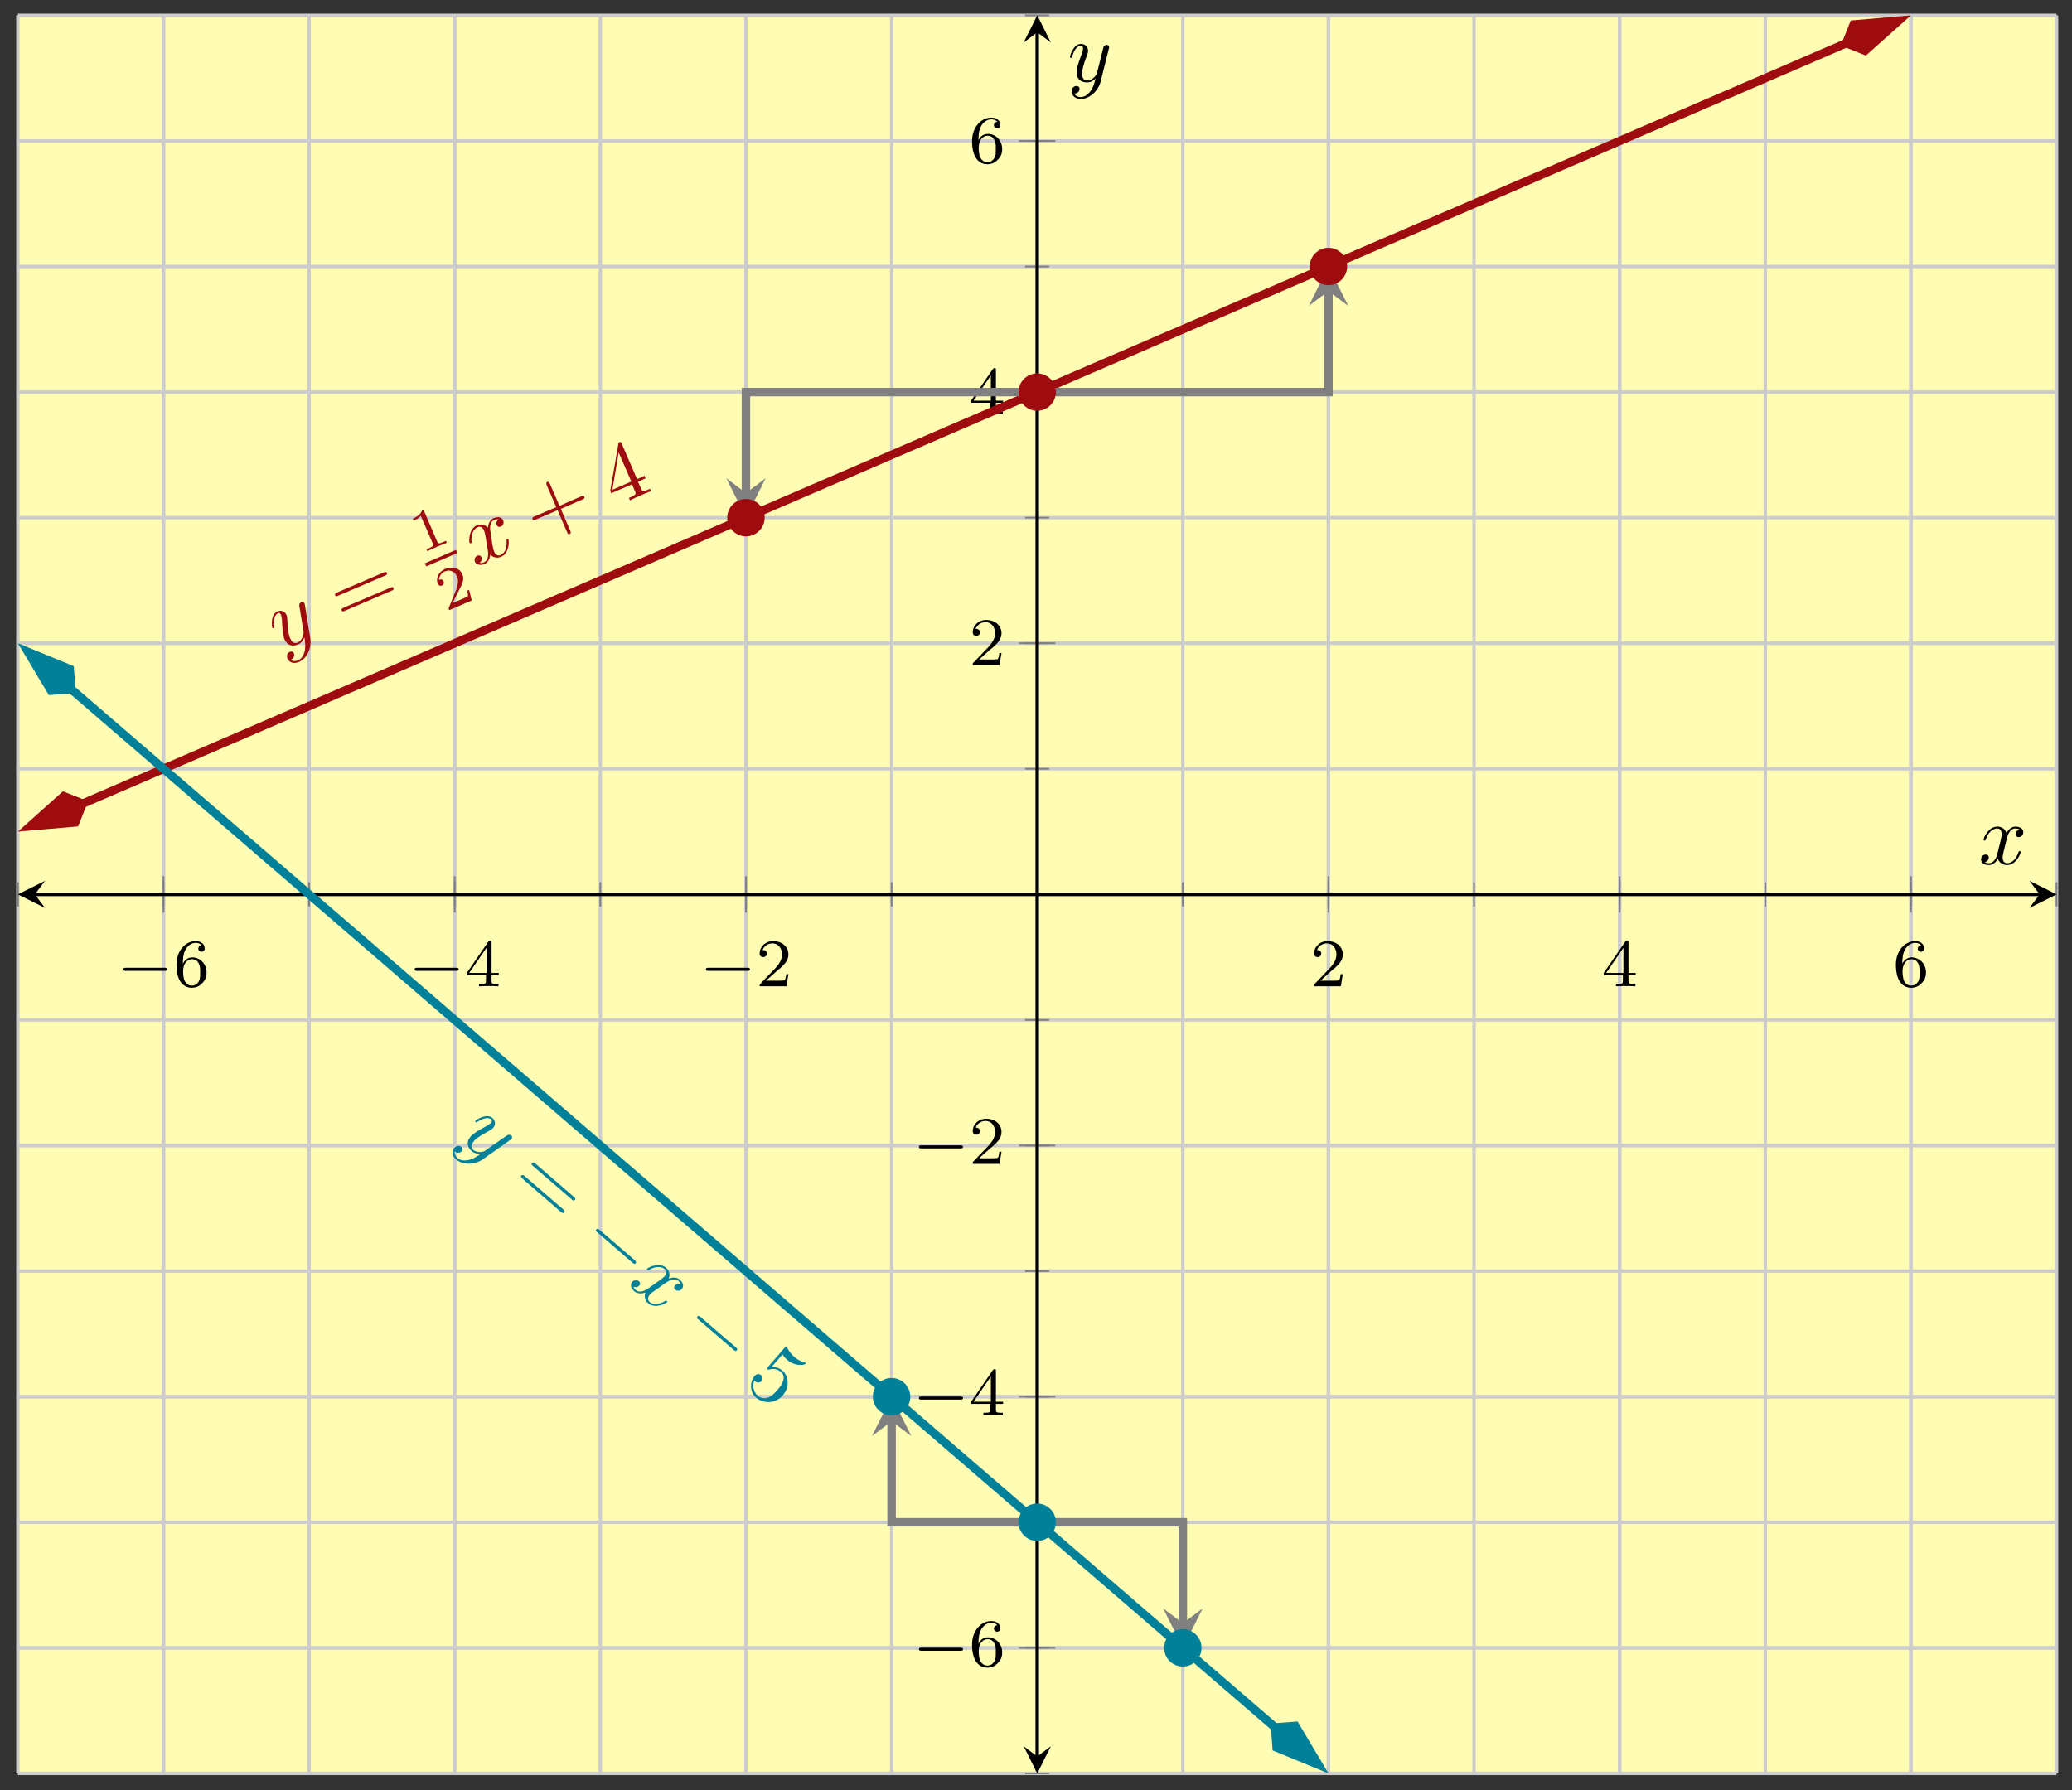 <?xml version="1.0" encoding="UTF-8"?>
<svg xmlns="http://www.w3.org/2000/svg" xmlns:xlink="http://www.w3.org/1999/xlink" width="243pt" height="210pt" viewBox="0 0 243 210" version="1.1">
<rect x="0" y="0" width="243" height="210" fill="#333333" stroke="none"/>
<defs>
<g>
<symbol overflow="visible" id="glyph0-0">
<path style="stroke:none;" d=""/>
</symbol>
<symbol overflow="visible" id="glyph0-1">
<path style="stroke:none;" d="M 5.562 -1.812 C 5.703 -1.812 5.875 -1.812 5.875 -1.984 C 5.875 -2.172 5.703 -2.172 5.562 -2.172 L 1 -2.172 C 0.875 -2.172 0.703 -2.172 0.703 -1.984 C 0.703 -1.812 0.875 -1.812 1 -1.812 Z M 5.562 -1.812 "/>
</symbol>
<symbol overflow="visible" id="glyph1-0">
<path style="stroke:none;" d=""/>
</symbol>
<symbol overflow="visible" id="glyph1-1">
<path style="stroke:none;" d="M 1.094 -2.641 C 1.094 -3.297 1.156 -3.875 1.438 -4.359 C 1.688 -4.766 2.094 -5.094 2.594 -5.094 C 2.75 -5.094 3.109 -5.062 3.297 -4.797 C 2.938 -4.766 2.906 -4.5 2.906 -4.422 C 2.906 -4.172 3.094 -4.047 3.281 -4.047 C 3.422 -4.047 3.656 -4.125 3.656 -4.438 C 3.656 -4.906 3.297 -5.297 2.578 -5.297 C 1.469 -5.297 0.344 -4.25 0.344 -2.531 C 0.344 -0.359 1.359 0.172 2.125 0.172 C 2.516 0.172 2.922 0.062 3.281 -0.281 C 3.609 -0.594 3.875 -0.922 3.875 -1.625 C 3.875 -2.656 3.078 -3.391 2.203 -3.391 C 1.625 -3.391 1.281 -3.031 1.094 -2.641 Z M 2.125 -0.078 C 1.703 -0.078 1.438 -0.359 1.328 -0.594 C 1.141 -0.953 1.125 -1.484 1.125 -1.797 C 1.125 -2.578 1.547 -3.172 2.172 -3.172 C 2.562 -3.172 2.812 -2.969 2.953 -2.688 C 3.125 -2.391 3.125 -2.031 3.125 -1.625 C 3.125 -1.219 3.125 -0.875 2.969 -0.578 C 2.75 -0.219 2.484 -0.078 2.125 -0.078 Z M 2.125 -0.078 "/>
</symbol>
<symbol overflow="visible" id="glyph1-2">
<path style="stroke:none;" d="M 3.141 -5.156 C 3.141 -5.312 3.141 -5.375 2.969 -5.375 C 2.875 -5.375 2.859 -5.375 2.781 -5.266 L 0.234 -1.562 L 0.234 -1.312 L 2.484 -1.312 L 2.484 -0.641 C 2.484 -0.344 2.469 -0.266 1.844 -0.266 L 1.672 -0.266 L 1.672 0 C 2.344 -0.031 2.359 -0.031 2.812 -0.031 C 3.266 -0.031 3.281 -0.031 3.953 0 L 3.953 -0.266 L 3.781 -0.266 C 3.156 -0.266 3.141 -0.344 3.141 -0.641 L 3.141 -1.312 L 3.984 -1.312 L 3.984 -1.562 L 3.141 -1.562 Z M 2.547 -4.516 L 2.547 -1.562 L 0.516 -1.562 Z M 2.547 -4.516 "/>
</symbol>
<symbol overflow="visible" id="glyph1-3">
<path style="stroke:none;" d="M 2.25 -1.625 C 2.375 -1.75 2.703 -2.016 2.844 -2.125 C 3.328 -2.578 3.797 -3.016 3.797 -3.734 C 3.797 -4.688 3 -5.297 2.016 -5.297 C 1.047 -5.297 0.422 -4.578 0.422 -3.859 C 0.422 -3.469 0.734 -3.422 0.844 -3.422 C 1.016 -3.422 1.266 -3.531 1.266 -3.844 C 1.266 -4.25 0.859 -4.25 0.766 -4.25 C 1 -4.844 1.531 -5.031 1.922 -5.031 C 2.656 -5.031 3.047 -4.406 3.047 -3.734 C 3.047 -2.906 2.469 -2.297 1.516 -1.344 L 0.516 -0.297 C 0.422 -0.219 0.422 -0.203 0.422 0 L 3.562 0 L 3.797 -1.422 L 3.547 -1.422 C 3.531 -1.266 3.469 -0.875 3.375 -0.719 C 3.328 -0.656 2.719 -0.656 2.594 -0.656 L 1.172 -0.656 Z M 2.25 -1.625 "/>
</symbol>
<symbol overflow="visible" id="glyph2-0">
<path style="stroke:none;" d=""/>
</symbol>
<symbol overflow="visible" id="glyph2-1">
<path style="stroke:none;" d="M 2.953 -5.406 C 2.922 -5.547 2.922 -5.562 2.891 -5.641 C 2.812 -5.797 2.656 -5.828 2.516 -5.766 C 2.422 -5.734 2.312 -5.609 2.281 -5.453 C 2.297 -5.375 2.312 -5.062 2.375 -4.875 C 2.391 -4.625 2.453 -4.344 2.5 -4.078 L 2.797 -2.25 C 2.812 -2.109 2.688 -1.281 2.094 -1.016 C 1.625 -0.812 1.359 -1.188 1.219 -1.531 C 1.031 -1.953 0.938 -2.594 0.891 -3.516 C 0.891 -3.953 0.875 -4.062 0.797 -4.25 C 0.625 -4.656 0.188 -4.875 -0.266 -4.688 C -1.141 -4.312 -0.906 -2.844 -0.875 -2.766 C -0.828 -2.672 -0.734 -2.703 -0.719 -2.703 C -0.625 -2.75 -0.641 -2.766 -0.656 -2.938 C -0.766 -3.906 -0.516 -4.328 -0.203 -4.469 C -0.141 -4.5 0.016 -4.562 0.141 -4.281 C 0.234 -4.047 0.25 -3.766 0.266 -3.562 C 0.312 -2.438 0.375 -1.844 0.562 -1.406 C 0.906 -0.594 1.609 -0.578 2.156 -0.812 C 2.516 -0.969 2.734 -1.25 2.891 -1.625 C 2.969 -1.094 3.062 -0.594 2.906 0.062 C 2.797 0.453 2.562 0.875 2.156 1.047 C 2.031 1.109 1.609 1.266 1.297 0.984 C 1.438 0.922 1.562 0.859 1.625 0.688 C 1.688 0.578 1.734 0.406 1.656 0.234 C 1.531 -0.047 1.266 0.031 1.172 0.062 C 0.969 0.156 0.719 0.422 0.922 0.875 C 1.109 1.328 1.672 1.5 2.25 1.25 C 3.188 0.859 3.766 -0.375 3.578 -1.531 Z M 2.953 -5.406 "/>
</symbol>
<symbol overflow="visible" id="glyph2-2">
<path style="stroke:none;" d="M 1.875 -4.078 C 1.812 -4.344 1.672 -5.281 2.297 -5.547 C 2.344 -5.562 2.578 -5.672 2.812 -5.641 C 2.578 -5.469 2.5 -5.172 2.594 -4.953 C 2.656 -4.797 2.844 -4.672 3.078 -4.781 C 3.281 -4.859 3.5 -5.156 3.344 -5.516 C 3.141 -6 2.547 -5.891 2.219 -5.766 C 1.688 -5.531 1.594 -4.906 1.562 -4.656 C 1.078 -5.156 0.547 -5.031 0.266 -4.922 C -0.672 -4.516 -0.688 -3.109 -0.594 -2.875 C -0.547 -2.781 -0.453 -2.828 -0.438 -2.828 C -0.359 -2.859 -0.344 -2.891 -0.359 -2.969 C -0.469 -4.078 0.031 -4.578 0.359 -4.703 C 0.531 -4.781 0.875 -4.844 1.109 -4.312 C 1.234 -4.016 1.328 -3.359 1.562 -1.906 C 1.656 -1.281 1.484 -0.75 1.094 -0.578 C 1.031 -0.562 0.828 -0.469 0.578 -0.516 C 0.781 -0.656 0.906 -0.922 0.797 -1.188 C 0.688 -1.438 0.453 -1.422 0.328 -1.359 C 0.031 -1.234 -0.078 -0.922 0.047 -0.625 C 0.234 -0.219 0.766 -0.219 1.172 -0.391 C 1.781 -0.656 1.828 -1.438 1.828 -1.484 C 2.078 -1.219 2.578 -1 3.125 -1.234 C 4.062 -1.641 4.062 -3.031 3.969 -3.266 C 3.922 -3.359 3.859 -3.328 3.828 -3.312 C 3.734 -3.281 3.734 -3.234 3.734 -3.172 C 3.859 -2.031 3.344 -1.547 3.047 -1.438 C 2.688 -1.281 2.422 -1.516 2.297 -1.828 C 2.203 -2.031 2.172 -2.25 2.078 -2.688 Z M 1.875 -4.078 "/>
</symbol>
<symbol overflow="visible" id="glyph3-0">
<path style="stroke:none;" d=""/>
</symbol>
<symbol overflow="visible" id="glyph3-1">
<path style="stroke:none;" d="M 4.984 -5.703 C 5.125 -5.766 5.297 -5.844 5.219 -6.016 C 5.141 -6.203 4.969 -6.125 4.844 -6.078 L -0.641 -3.719 C -0.766 -3.656 -0.938 -3.578 -0.859 -3.391 C -0.781 -3.219 -0.609 -3.297 -0.484 -3.359 Z M 5.766 -3.938 C 5.891 -3.984 6.062 -4.062 5.984 -4.25 C 5.906 -4.422 5.734 -4.344 5.594 -4.281 L 0.125 -1.938 C 0 -1.875 -0.172 -1.797 -0.094 -1.625 C -0.016 -1.438 0.156 -1.516 0.281 -1.578 Z M 5.766 -3.938 "/>
</symbol>
<symbol overflow="visible" id="glyph3-2">
<path style="stroke:none;" d="M 2.844 -3.719 L 5.391 -4.828 C 5.516 -4.875 5.688 -4.953 5.609 -5.141 C 5.531 -5.312 5.359 -5.234 5.234 -5.188 L 2.688 -4.078 L 1.578 -6.641 C 1.516 -6.781 1.453 -6.953 1.266 -6.875 C 1.078 -6.797 1.141 -6.625 1.203 -6.484 L 2.312 -3.922 L -0.25 -2.828 C -0.375 -2.766 -0.547 -2.688 -0.469 -2.516 C -0.391 -2.328 -0.219 -2.406 -0.094 -2.469 L 2.469 -3.562 L 3.578 -1 C 3.625 -0.859 3.703 -0.688 3.891 -0.766 C 4.078 -0.844 4 -1.016 3.953 -1.156 Z M 2.844 -3.719 "/>
</symbol>
<symbol overflow="visible" id="glyph3-3">
<path style="stroke:none;" d="M 2.047 -2.656 L 2.391 -1.875 C 2.531 -1.547 2.547 -1.438 1.875 -1.141 L 1.688 -1.062 L 1.812 -0.781 C 2.172 -0.969 2.641 -1.172 3.031 -1.344 C 3.406 -1.516 3.891 -1.719 4.297 -1.844 L 4.172 -2.125 L 3.969 -2.047 C 3.297 -1.75 3.234 -1.859 3.094 -2.188 L 2.75 -2.969 L 3.641 -3.359 L 3.531 -3.656 L 2.641 -3.266 L 0.844 -7.422 C 0.766 -7.609 0.734 -7.672 0.578 -7.594 C 0.5 -7.578 0.469 -7.562 0.453 -7.406 L -0.5 -1.906 L -0.391 -1.609 Z M 1.969 -2.984 L -0.25 -2.016 L 0.484 -6.391 Z M 1.969 -2.984 "/>
</symbol>
<symbol overflow="visible" id="glyph4-0">
<path style="stroke:none;" d=""/>
</symbol>
<symbol overflow="visible" id="glyph4-1">
<path style="stroke:none;" d="M 0.391 -5 C 0.312 -5.172 0.312 -5.172 0.125 -5.094 C -0.125 -4.5 -0.688 -4.266 -0.953 -4.141 L -0.859 -3.906 C -0.719 -3.969 -0.281 -4.156 -0.016 -4.484 L 1.391 -1.234 C 1.484 -1.016 1.531 -0.938 0.891 -0.656 L 0.656 -0.562 L 0.75 -0.328 C 0.859 -0.375 1.641 -0.75 1.859 -0.844 C 2.062 -0.922 2.891 -1.25 3.031 -1.312 L 2.938 -1.547 L 2.688 -1.438 C 2.047 -1.156 2 -1.234 1.906 -1.453 Z M 0.391 -5 "/>
</symbol>
<symbol overflow="visible" id="glyph4-2">
<path style="stroke:none;" d="M 2.734 -2.547 L 2.516 -2.453 C 2.562 -2.312 2.641 -1.906 2.594 -1.812 C 2.562 -1.75 2.078 -1.547 1.969 -1.5 L 0.797 -1 C 1.219 -1.875 1.375 -2.141 1.609 -2.625 C 1.922 -3.203 2.203 -3.781 1.938 -4.391 C 1.609 -5.156 0.719 -5.344 -0.094 -5 C -0.875 -4.656 -1.188 -3.859 -0.938 -3.266 C -0.797 -2.953 -0.516 -3.031 -0.438 -3.062 C -0.297 -3.125 -0.156 -3.328 -0.25 -3.547 C -0.297 -3.672 -0.453 -3.875 -0.781 -3.719 C -0.766 -4.266 -0.406 -4.594 -0.094 -4.719 C 0.547 -5 1.094 -4.641 1.312 -4.125 C 1.562 -3.562 1.344 -2.969 1.25 -2.641 L 0.359 -0.453 C 0.328 -0.359 0.328 -0.344 0.406 -0.172 L 3.047 -1.312 Z M 2.734 -2.547 "/>
</symbol>
<symbol overflow="visible" id="glyph5-0">
<path style="stroke:none;" d=""/>
</symbol>
<symbol overflow="visible" id="glyph5-1">
<path style="stroke:none;" d="M 6.156 0.281 C 6.281 0.203 6.281 0.188 6.344 0.141 C 6.453 0 6.406 -0.141 6.297 -0.25 C 6.219 -0.312 6.062 -0.359 5.891 -0.312 C 5.844 -0.281 5.578 -0.125 5.422 0 C 5.203 0.125 4.969 0.312 4.75 0.469 L 3.234 1.531 C 3.125 1.625 2.344 1.875 1.844 1.438 C 1.469 1.109 1.656 0.703 1.906 0.422 C 2.188 0.078 2.75 -0.281 3.562 -0.719 C 3.938 -0.938 4.047 -0.984 4.172 -1.141 C 4.469 -1.469 4.469 -1.969 4.094 -2.297 C 3.375 -2.922 2.141 -2.047 2.094 -1.984 C 2.031 -1.906 2.109 -1.844 2.125 -1.828 C 2.203 -1.75 2.219 -1.781 2.344 -1.859 C 3.188 -2.406 3.672 -2.359 3.922 -2.141 C 3.984 -2.094 4.125 -1.984 3.922 -1.75 C 3.766 -1.562 3.484 -1.422 3.328 -1.328 C 2.328 -0.781 1.828 -0.469 1.516 -0.109 C 0.938 0.562 1.219 1.188 1.656 1.578 C 1.953 1.828 2.328 1.922 2.719 1.891 C 2.297 2.203 1.875 2.5 1.234 2.641 C 0.812 2.719 0.344 2.703 0 2.406 C -0.109 2.312 -0.438 1.984 -0.312 1.578 C -0.203 1.688 -0.094 1.781 0.078 1.766 C 0.219 1.781 0.391 1.719 0.5 1.578 C 0.703 1.344 0.531 1.156 0.453 1.094 C 0.281 0.953 -0.078 0.844 -0.391 1.219 C -0.719 1.594 -0.641 2.156 -0.156 2.562 C 0.609 3.234 1.984 3.219 2.938 2.562 Z M 6.156 0.281 "/>
</symbol>
<symbol overflow="visible" id="glyph5-2">
<path style="stroke:none;" d="M 4.484 -0.109 C 4.688 -0.25 5.484 -0.797 6 -0.359 C 6.031 -0.328 6.219 -0.156 6.297 0.062 C 6.047 -0.078 5.75 0 5.594 0.188 C 5.484 0.297 5.453 0.5 5.656 0.672 C 5.812 0.812 6.156 0.891 6.422 0.578 C 6.75 0.188 6.406 -0.297 6.156 -0.516 C 5.719 -0.891 5.109 -0.719 4.875 -0.625 C 5.109 -1.281 4.766 -1.719 4.547 -1.906 C 3.766 -2.578 2.5 -1.969 2.328 -1.781 C 2.266 -1.703 2.344 -1.641 2.359 -1.625 C 2.422 -1.578 2.453 -1.578 2.516 -1.625 C 3.484 -2.203 4.125 -1.969 4.391 -1.75 C 4.531 -1.625 4.734 -1.312 4.359 -0.875 C 4.156 -0.641 3.578 -0.266 2.406 0.562 C 1.875 0.922 1.344 1.016 1.016 0.734 C 0.969 0.688 0.797 0.547 0.719 0.312 C 0.938 0.422 1.234 0.406 1.422 0.188 C 1.594 -0.016 1.484 -0.219 1.375 -0.312 C 1.141 -0.516 0.797 -0.469 0.578 -0.234 C 0.281 0.109 0.516 0.594 0.844 0.875 C 1.359 1.312 2.094 1.016 2.141 1 C 2 1.344 2 1.875 2.453 2.266 C 3.234 2.938 4.5 2.328 4.656 2.141 C 4.734 2.062 4.688 2.016 4.656 2 C 4.578 1.938 4.547 1.953 4.469 1.984 C 3.516 2.578 2.875 2.328 2.641 2.125 C 2.344 1.875 2.422 1.531 2.641 1.266 C 2.781 1.094 2.953 0.969 3.344 0.703 Z M 4.484 -0.109 "/>
</symbol>
<symbol overflow="visible" id="glyph6-0">
<path style="stroke:none;" d=""/>
</symbol>
<symbol overflow="visible" id="glyph6-1">
<path style="stroke:none;" d="M 7.312 2 C 7.422 2.109 7.562 2.219 7.688 2.078 C 7.828 1.922 7.688 1.812 7.578 1.719 L 3.062 -2.188 C 2.953 -2.281 2.812 -2.391 2.672 -2.234 C 2.547 -2.094 2.688 -1.984 2.797 -1.891 Z M 6.062 3.484 C 6.172 3.578 6.312 3.688 6.438 3.531 C 6.562 3.391 6.422 3.281 6.312 3.172 L 1.797 -0.719 C 1.688 -0.812 1.547 -0.922 1.422 -0.781 C 1.297 -0.625 1.438 -0.516 1.547 -0.422 Z M 6.062 3.484 "/>
</symbol>
<symbol overflow="visible" id="glyph6-2">
<path style="stroke:none;" d="M 4.703 1.406 C 5.469 0.516 5.5 -0.781 4.688 -1.484 C 4.328 -1.797 3.906 -1.953 3.391 -1.922 L 4.672 -3.406 C 4.781 -3.234 4.984 -2.969 5.234 -2.766 C 6.156 -1.953 7.281 -2.172 7.359 -2.281 C 7.406 -2.328 7.422 -2.375 7.359 -2.422 C 7.359 -2.422 7.344 -2.453 7.266 -2.453 C 7.047 -2.516 6.562 -2.672 6.047 -3.125 C 5.766 -3.375 5.453 -3.734 5.234 -4.203 C 5.188 -4.266 5.188 -4.281 5.172 -4.297 C 5.078 -4.359 5.031 -4.297 4.922 -4.188 L 3 -1.953 C 2.875 -1.812 2.828 -1.75 2.938 -1.656 C 3 -1.609 3.031 -1.609 3.094 -1.625 C 3.281 -1.688 3.922 -1.859 4.531 -1.328 C 4.922 -0.984 4.812 -0.484 4.75 -0.297 C 4.625 0.094 4.406 0.391 4.078 0.766 C 3.844 1.047 3.453 1.484 2.984 1.656 C 2.562 1.797 2.125 1.734 1.781 1.438 C 1.234 0.969 1.141 0.188 1.375 -0.359 C 1.406 -0.344 1.406 -0.297 1.5 -0.234 C 1.75 -0.016 2.047 -0.094 2.203 -0.281 C 2.359 -0.469 2.391 -0.766 2.141 -0.984 C 2.031 -1.078 1.719 -1.234 1.422 -0.891 C 0.859 -0.234 0.766 0.953 1.594 1.672 C 2.469 2.422 3.875 2.359 4.703 1.406 Z M 4.703 1.406 "/>
</symbol>
<symbol overflow="visible" id="glyph7-0">
<path style="stroke:none;" d=""/>
</symbol>
<symbol overflow="visible" id="glyph7-1">
<path style="stroke:none;" d="M 6.469 2.547 C 6.594 2.656 6.734 2.781 6.859 2.625 C 6.984 2.484 6.844 2.359 6.719 2.25 L 2.641 -1.266 C 2.5 -1.375 2.375 -1.484 2.25 -1.344 C 2.125 -1.188 2.25 -1.078 2.391 -0.969 Z M 6.469 2.547 "/>
</symbol>
<symbol overflow="visible" id="glyph8-0">
<path style="stroke:none;" d=""/>
</symbol>
<symbol overflow="visible" id="glyph8-1">
<path style="stroke:none;" d="M 3.328 -3.016 C 3.391 -3.266 3.625 -4.188 4.312 -4.188 C 4.359 -4.188 4.609 -4.188 4.812 -4.062 C 4.531 -4 4.344 -3.766 4.344 -3.516 C 4.344 -3.359 4.453 -3.172 4.719 -3.172 C 4.938 -3.172 5.25 -3.344 5.25 -3.75 C 5.25 -4.266 4.672 -4.406 4.328 -4.406 C 3.75 -4.406 3.406 -3.875 3.281 -3.656 C 3.031 -4.312 2.5 -4.406 2.203 -4.406 C 1.172 -4.406 0.594 -3.125 0.594 -2.875 C 0.594 -2.766 0.703 -2.766 0.719 -2.766 C 0.797 -2.766 0.828 -2.797 0.844 -2.875 C 1.188 -3.938 1.844 -4.188 2.188 -4.188 C 2.375 -4.188 2.719 -4.094 2.719 -3.516 C 2.719 -3.203 2.547 -2.547 2.188 -1.141 C 2.031 -0.531 1.672 -0.109 1.234 -0.109 C 1.172 -0.109 0.953 -0.109 0.734 -0.234 C 0.984 -0.297 1.203 -0.5 1.203 -0.781 C 1.203 -1.047 0.984 -1.125 0.844 -1.125 C 0.531 -1.125 0.297 -0.875 0.297 -0.547 C 0.297 -0.094 0.781 0.109 1.219 0.109 C 1.891 0.109 2.25 -0.594 2.266 -0.641 C 2.391 -0.281 2.75 0.109 3.344 0.109 C 4.375 0.109 4.938 -1.172 4.938 -1.422 C 4.938 -1.531 4.859 -1.531 4.828 -1.531 C 4.734 -1.531 4.719 -1.484 4.688 -1.422 C 4.359 -0.344 3.688 -0.109 3.375 -0.109 C 2.984 -0.109 2.828 -0.422 2.828 -0.766 C 2.828 -0.984 2.875 -1.203 2.984 -1.641 Z M 3.328 -3.016 "/>
</symbol>
<symbol overflow="visible" id="glyph8-2">
<path style="stroke:none;" d="M 4.844 -3.797 C 4.891 -3.938 4.891 -3.953 4.891 -4.031 C 4.891 -4.203 4.75 -4.297 4.594 -4.297 C 4.5 -4.297 4.344 -4.234 4.25 -4.094 C 4.234 -4.031 4.141 -3.734 4.109 -3.547 C 4.031 -3.297 3.969 -3.016 3.906 -2.75 L 3.453 -0.953 C 3.422 -0.812 2.984 -0.109 2.328 -0.109 C 1.828 -0.109 1.719 -0.547 1.719 -0.922 C 1.719 -1.375 1.891 -2 2.219 -2.875 C 2.375 -3.281 2.422 -3.391 2.422 -3.594 C 2.422 -4.031 2.109 -4.406 1.609 -4.406 C 0.656 -4.406 0.297 -2.953 0.297 -2.875 C 0.297 -2.766 0.391 -2.766 0.406 -2.766 C 0.516 -2.766 0.516 -2.797 0.562 -2.953 C 0.844 -3.891 1.234 -4.188 1.578 -4.188 C 1.656 -4.188 1.828 -4.188 1.828 -3.875 C 1.828 -3.625 1.719 -3.359 1.656 -3.172 C 1.25 -2.109 1.078 -1.547 1.078 -1.078 C 1.078 -0.188 1.703 0.109 2.297 0.109 C 2.688 0.109 3.016 -0.062 3.297 -0.344 C 3.172 0.172 3.047 0.672 2.656 1.203 C 2.391 1.531 2.016 1.828 1.562 1.828 C 1.422 1.828 0.969 1.797 0.797 1.406 C 0.953 1.406 1.094 1.406 1.219 1.281 C 1.328 1.203 1.422 1.062 1.422 0.875 C 1.422 0.562 1.156 0.531 1.062 0.531 C 0.828 0.531 0.5 0.688 0.5 1.172 C 0.5 1.672 0.938 2.047 1.562 2.047 C 2.578 2.047 3.609 1.141 3.891 0.016 Z M 4.844 -3.797 "/>
</symbol>
</g>
<clipPath id="clip1">
  <path d="M 2.098 1.797 L 231 1.797 L 231 109 L 2.098 109 Z M 2.098 1.797 "/>
</clipPath>
<clipPath id="clip2">
  <path d="M 2.098 79 L 24 79 L 24 112 L 2.098 112 Z M 2.098 79 "/>
</clipPath>
<clipPath id="clip3">
  <path d="M 202 1.797 L 237 1.797 L 237 21 L 202 21 Z M 202 1.797 "/>
</clipPath>
<clipPath id="clip4">
  <path d="M 2.098 66 L 164 66 L 164 208.008 L 2.098 208.008 Z M 2.098 66 "/>
</clipPath>
<clipPath id="clip5">
  <path d="M 2.098 62 L 23 62 L 23 96 L 2.098 96 Z M 2.098 62 "/>
</clipPath>
<clipPath id="clip6">
  <path d="M 135 188 L 169 188 L 169 208.008 L 135 208.008 Z M 135 188 "/>
</clipPath>
</defs>
<g id="surface1">
<path style=" stroke:none;fill-rule:nonzero;fill:rgb(100%,98.47%,70.001%);fill-opacity:1;" d="M 2.098 208.008 L 241.199 208.008 L 241.199 1.797 L 2.098 1.797 Z M 2.098 208.008 "/>
<path style="fill:none;stroke-width:0.399;stroke-linecap:butt;stroke-linejoin:miter;stroke:rgb(79.999%,79.999%,79.999%);stroke-opacity:1;stroke-miterlimit:10;" d="M 0.002 0 L 0.002 206.207 M 17.079 0 L 17.079 206.207 M 34.156 0 L 34.156 206.207 M 51.233 0 L 51.233 206.207 M 68.311 0 L 68.311 206.207 M 85.388 0 L 85.388 206.207 M 102.469 0 L 102.469 206.207 M 119.546 0 L 119.546 206.207 M 136.624 0 L 136.624 206.207 M 153.701 0 L 153.701 206.207 M 170.778 0 L 170.778 206.207 M 187.855 0 L 187.855 206.207 M 204.937 0 L 204.937 206.207 M 222.014 0 L 222.014 206.207 M 239.091 0 L 239.091 206.207 " transform="matrix(1,0,0,-1,2.096,208.008)"/>
<path style="fill:none;stroke-width:0.399;stroke-linecap:butt;stroke-linejoin:miter;stroke:rgb(79.999%,79.999%,79.999%);stroke-opacity:1;stroke-miterlimit:10;" d="M 17.079 0 L 17.079 206.207 M 51.233 0 L 51.233 206.207 M 85.388 0 L 85.388 206.207 M 153.701 0 L 153.701 206.207 M 187.855 0 L 187.855 206.207 M 222.014 0 L 222.014 206.207 " transform="matrix(1,0,0,-1,2.096,208.008)"/>
<path style="fill:none;stroke-width:0.399;stroke-linecap:butt;stroke-linejoin:miter;stroke:rgb(79.999%,79.999%,79.999%);stroke-opacity:1;stroke-miterlimit:10;" d="M 0.002 0 L 239.091 0 M 0.002 14.73 L 239.091 14.73 M 0.002 29.456 L 239.091 29.456 M 0.002 44.187 L 239.091 44.187 M 0.002 58.917 L 239.091 58.917 M 0.002 73.647 L 239.091 73.647 M 0.002 88.373 L 239.091 88.373 M 0.002 103.103 L 239.091 103.103 M 0.002 117.834 L 239.091 117.834 M 0.002 132.564 L 239.091 132.564 M 0.002 147.29 L 239.091 147.29 M 0.002 162.02 L 239.091 162.02 M 0.002 176.75 L 239.091 176.75 M 0.002 191.481 L 239.091 191.481 M 0.002 206.207 L 239.091 206.207 " transform="matrix(1,0,0,-1,2.096,208.008)"/>
<path style="fill:none;stroke-width:0.399;stroke-linecap:butt;stroke-linejoin:miter;stroke:rgb(79.999%,79.999%,79.999%);stroke-opacity:1;stroke-miterlimit:10;" d="M 0.002 14.73 L 239.091 14.73 M 0.002 44.187 L 239.091 44.187 M 0.002 73.647 L 239.091 73.647 M 0.002 132.564 L 239.091 132.564 M 0.002 162.02 L 239.091 162.02 M 0.002 191.481 L 239.091 191.481 " transform="matrix(1,0,0,-1,2.096,208.008)"/>
<path style="fill:none;stroke-width:0.199;stroke-linecap:butt;stroke-linejoin:miter;stroke:rgb(50%,50%,50%);stroke-opacity:1;stroke-miterlimit:10;" d="M 0.002 101.685 L 0.002 104.521 M 17.079 101.685 L 17.079 104.521 M 34.156 101.685 L 34.156 104.521 M 51.233 101.685 L 51.233 104.521 M 68.311 101.685 L 68.311 104.521 M 85.388 101.685 L 85.388 104.521 M 102.469 101.685 L 102.469 104.521 M 119.546 101.685 L 119.546 104.521 M 136.624 101.685 L 136.624 104.521 M 153.701 101.685 L 153.701 104.521 M 170.778 101.685 L 170.778 104.521 M 187.855 101.685 L 187.855 104.521 M 204.937 101.685 L 204.937 104.521 M 222.014 101.685 L 222.014 104.521 M 239.091 101.685 L 239.091 104.521 " transform="matrix(1,0,0,-1,2.096,208.008)"/>
<path style="fill:none;stroke-width:0.199;stroke-linecap:butt;stroke-linejoin:miter;stroke:rgb(50%,50%,50%);stroke-opacity:1;stroke-miterlimit:10;" d="M 17.079 100.978 L 17.079 105.232 M 51.233 100.978 L 51.233 105.232 M 85.388 100.978 L 85.388 105.232 M 153.701 100.978 L 153.701 105.232 M 187.855 100.978 L 187.855 105.232 M 222.014 100.978 L 222.014 105.232 " transform="matrix(1,0,0,-1,2.096,208.008)"/>
<path style="fill:none;stroke-width:0.199;stroke-linecap:butt;stroke-linejoin:miter;stroke:rgb(50%,50%,50%);stroke-opacity:1;stroke-miterlimit:10;" d="M 118.128 0 L 120.964 0 M 118.128 14.73 L 120.964 14.73 M 118.128 29.456 L 120.964 29.456 M 118.128 44.187 L 120.964 44.187 M 118.128 58.917 L 120.964 58.917 M 118.128 73.647 L 120.964 73.647 M 118.128 88.373 L 120.964 88.373 M 118.128 103.103 L 120.964 103.103 M 118.128 117.834 L 120.964 117.834 M 118.128 132.564 L 120.964 132.564 M 118.128 147.29 L 120.964 147.29 M 118.128 162.02 L 120.964 162.02 M 118.128 176.75 L 120.964 176.75 M 118.128 191.481 L 120.964 191.481 M 118.128 206.207 L 120.964 206.207 " transform="matrix(1,0,0,-1,2.096,208.008)"/>
<path style="fill:none;stroke-width:0.199;stroke-linecap:butt;stroke-linejoin:miter;stroke:rgb(50%,50%,50%);stroke-opacity:1;stroke-miterlimit:10;" d="M 117.418 14.73 L 121.671 14.73 M 117.418 44.187 L 121.671 44.187 M 117.418 73.647 L 121.671 73.647 M 117.418 132.564 L 121.671 132.564 M 117.418 162.02 L 121.671 162.02 M 117.418 191.481 L 121.671 191.481 " transform="matrix(1,0,0,-1,2.096,208.008)"/>
<path style="fill:none;stroke-width:0.399;stroke-linecap:butt;stroke-linejoin:miter;stroke:rgb(0%,0%,0%);stroke-opacity:1;stroke-miterlimit:10;" d="M 1.994 103.103 L 237.099 103.103 " transform="matrix(1,0,0,-1,2.096,208.008)"/>
<path style=" stroke:none;fill-rule:nonzero;fill:rgb(0%,0%,0%);fill-opacity:1;" d="M 2.098 104.902 L 5.285 106.496 L 4.09 104.902 L 5.285 103.309 "/>
<path style=" stroke:none;fill-rule:nonzero;fill:rgb(0%,0%,0%);fill-opacity:1;" d="M 241.199 104.902 L 238.012 103.309 L 239.207 104.902 L 238.012 106.496 "/>
<path style="fill:none;stroke-width:0.399;stroke-linecap:butt;stroke-linejoin:miter;stroke:rgb(0%,0%,0%);stroke-opacity:1;stroke-miterlimit:10;" d="M 119.546 1.992 L 119.546 204.215 " transform="matrix(1,0,0,-1,2.096,208.008)"/>
<path style=" stroke:none;fill-rule:nonzero;fill:rgb(0%,0%,0%);fill-opacity:1;" d="M 121.648 208.008 L 123.242 204.82 L 121.648 206.016 L 120.055 204.82 "/>
<path style=" stroke:none;fill-rule:nonzero;fill:rgb(0%,0%,0%);fill-opacity:1;" d="M 121.648 1.797 L 120.055 4.984 L 121.648 3.789 L 123.242 4.984 "/>
<g style="fill:rgb(0%,0%,0%);fill-opacity:1;">
  <use xlink:href="#glyph0-1" x="13.764" y="115.684"/>
</g>
<g style="fill:rgb(0%,0%,0%);fill-opacity:1;">
  <use xlink:href="#glyph1-1" x="20.351" y="115.684"/>
</g>
<g style="fill:rgb(0%,0%,0%);fill-opacity:1;">
  <use xlink:href="#glyph0-1" x="47.921" y="115.684"/>
</g>
<g style="fill:rgb(0%,0%,0%);fill-opacity:1;">
  <use xlink:href="#glyph1-2" x="54.509" y="115.684"/>
</g>
<g style="fill:rgb(0%,0%,0%);fill-opacity:1;">
  <use xlink:href="#glyph0-1" x="82.079" y="115.684"/>
</g>
<g style="fill:rgb(0%,0%,0%);fill-opacity:1;">
  <use xlink:href="#glyph1-3" x="88.666" y="115.684"/>
</g>
<g style="fill:rgb(0%,0%,0%);fill-opacity:1;">
  <use xlink:href="#glyph1-3" x="153.688" y="115.684"/>
</g>
<g style="fill:rgb(0%,0%,0%);fill-opacity:1;">
  <use xlink:href="#glyph1-2" x="187.845" y="115.684"/>
</g>
<g style="fill:rgb(0%,0%,0%);fill-opacity:1;">
  <use xlink:href="#glyph1-1" x="222.003" y="115.684"/>
</g>
<g style="fill:rgb(0%,0%,0%);fill-opacity:1;">
  <use xlink:href="#glyph0-1" x="107.07" y="195.432"/>
</g>
<g style="fill:rgb(0%,0%,0%);fill-opacity:1;">
  <use xlink:href="#glyph1-1" x="113.658" y="195.432"/>
</g>
<g style="fill:rgb(0%,0%,0%);fill-opacity:1;">
  <use xlink:href="#glyph0-1" x="107.07" y="165.972"/>
</g>
<g style="fill:rgb(0%,0%,0%);fill-opacity:1;">
  <use xlink:href="#glyph1-2" x="113.658" y="165.972"/>
</g>
<g style="fill:rgb(0%,0%,0%);fill-opacity:1;">
  <use xlink:href="#glyph0-1" x="107.07" y="136.513"/>
</g>
<g style="fill:rgb(0%,0%,0%);fill-opacity:1;">
  <use xlink:href="#glyph1-3" x="113.658" y="136.513"/>
</g>
<g style="fill:rgb(0%,0%,0%);fill-opacity:1;">
  <use xlink:href="#glyph1-3" x="113.658" y="78.01"/>
</g>
<g style="fill:rgb(0%,0%,0%);fill-opacity:1;">
  <use xlink:href="#glyph1-2" x="113.658" y="48.552"/>
</g>
<g style="fill:rgb(0%,0%,0%);fill-opacity:1;">
  <use xlink:href="#glyph1-1" x="113.658" y="19.093"/>
</g>
<g clip-path="url(#clip1)" clip-rule="nonzero">
<path style="fill:none;stroke-width:0.996;stroke-linecap:butt;stroke-linejoin:miter;stroke:rgb(61.96%,4.706%,5.881%);stroke-opacity:1;stroke-miterlimit:10;" d="M 7.587 113.74 L 9.251 114.459 L 27.75 122.435 L 37.004 126.427 L 74.002 142.38 L 83.255 146.372 L 111.004 158.337 L 120.257 162.329 L 148.006 174.293 L 157.255 178.286 L 166.509 182.274 L 194.257 194.238 L 203.511 198.23 L 212.76 202.219 L 214.424 202.937 " transform="matrix(1,0,0,-1,2.096,208.008)"/>
</g>
<path style=" stroke:none;fill-rule:nonzero;fill:rgb(61.96%,4.706%,5.881%);fill-opacity:1;" d="M 3.543 96.914 L 8.809 96.461 L 9.684 94.266 L 7.484 93.391 Z M 3.543 96.914 "/>
<g clip-path="url(#clip2)" clip-rule="nonzero">
<path style="fill:none;stroke-width:0.996;stroke-linecap:butt;stroke-linejoin:miter;stroke:rgb(61.96%,4.706%,5.881%);stroke-opacity:1;stroke-miterlimit:10;" d="M 7.391 0.001 L 2.377 1.67 L 0.704 0.001 L 2.377 -1.674 Z M 7.391 0.001 " transform="matrix(-0.918,0.396,0.396,0.918,10.33,93.986)"/>
</g>
<path style=" stroke:none;fill-rule:nonzero;fill:rgb(61.96%,4.706%,5.881%);fill-opacity:1;" d="M 222.672 2.418 L 217.402 2.871 L 216.531 5.066 L 218.727 5.941 Z M 222.672 2.418 "/>
<g clip-path="url(#clip3)" clip-rule="nonzero">
<path style="fill:none;stroke-width:0.996;stroke-linecap:butt;stroke-linejoin:miter;stroke:rgb(61.96%,4.706%,5.881%);stroke-opacity:1;stroke-miterlimit:10;" d="M 7.393 0.001 L 2.375 1.672 L 0.706 0.001 L 2.375 -1.672 Z M 7.393 0.001 " transform="matrix(0.918,-0.396,-0.396,-0.918,215.884,5.347)"/>
</g>
<g style="fill:rgb(62%,4.7%,5.899%);fill-opacity:1;">
  <use xlink:href="#glyph2-1" x="32.81" y="76.393"/>
</g>
<g style="fill:rgb(62%,4.7%,5.899%);fill-opacity:1;">
  <use xlink:href="#glyph3-1" x="40.164" y="73.221"/>
</g>
<g style="fill:rgb(62%,4.7%,5.899%);fill-opacity:1;">
  <use xlink:href="#glyph4-1" x="49.365" y="64.982"/>
</g>
<path style="fill:none;stroke-width:0.399;stroke-linecap:butt;stroke-linejoin:miter;stroke:rgb(62%,4.7%,5.899%);stroke-opacity:1;stroke-miterlimit:10;" d="M 103.017 -189.319 L 106.986 -189.32 " transform="matrix(0.918,-0.396,-0.396,-0.918,-119.631,-66.749)"/>
<g style="fill:rgb(62%,4.7%,5.899%);fill-opacity:1;">
  <use xlink:href="#glyph4-2" x="52.279" y="71.739"/>
</g>
<g style="fill:rgb(62%,4.7%,5.899%);fill-opacity:1;">
  <use xlink:href="#glyph2-2" x="55.663" y="66.538"/>
</g>
<g style="fill:rgb(62%,4.7%,5.899%);fill-opacity:1;">
  <use xlink:href="#glyph3-2" x="62.925" y="63.406"/>
</g>
<g style="fill:rgb(62%,4.7%,5.899%);fill-opacity:1;">
  <use xlink:href="#glyph3-3" x="72.071" y="59.462"/>
</g>
<g clip-path="url(#clip4)" clip-rule="nonzero">
<path style="fill:none;stroke-width:0.996;stroke-linecap:butt;stroke-linejoin:miter;stroke:rgb(0%,50.194%,59.999%);stroke-opacity:1;stroke-miterlimit:10;" d="M 6.255 127.165 L 6.404 127.04 L 12.809 121.517 L 19.211 115.994 L 25.617 110.47 L 32.019 104.947 L 44.831 93.9 L 51.233 88.373 L 57.639 82.85 L 64.041 77.327 L 70.447 71.803 L 76.849 66.28 L 83.255 60.757 L 89.657 55.233 L 102.469 44.187 L 108.871 38.663 L 115.277 33.14 L 121.679 27.617 L 128.085 22.093 L 134.487 16.57 L 147.299 5.523 L 147.443 5.394 " transform="matrix(1,0,0,-1,2.096,208.008)"/>
</g>
<path style=" stroke:none;fill-rule:nonzero;fill:rgb(0%,50.194%,59.999%);fill-opacity:1;" d="M 3.289 76.473 L 5.996 81.012 L 8.352 80.84 L 8.18 78.48 Z M 3.289 76.473 "/>
<g clip-path="url(#clip5)" clip-rule="nonzero">
<path style="fill:none;stroke-width:0.996;stroke-linecap:butt;stroke-linejoin:miter;stroke:rgb(0%,50.194%,59.999%);stroke-opacity:1;stroke-miterlimit:10;" d="M 7.39 0.001 L 2.376 1.67 L 0.704 0.002 L 2.375 -1.673 Z M 7.39 0.001 " transform="matrix(-0.757,-0.653,-0.653,0.757,8.886,81.298)"/>
</g>
<path style=" stroke:none;fill-rule:nonzero;fill:rgb(0%,50.194%,59.999%);fill-opacity:1;" d="M 154.613 206.98 L 151.906 202.438 L 149.547 202.613 L 149.723 204.969 Z M 154.613 206.98 "/>
<g clip-path="url(#clip6)" clip-rule="nonzero">
<path style="fill:none;stroke-width:0.996;stroke-linecap:butt;stroke-linejoin:miter;stroke:rgb(0%,50.194%,59.999%);stroke-opacity:1;stroke-miterlimit:10;" d="M 7.393 -0 L 2.376 1.672 L 0.704 -0.002 L 2.376 -1.671 Z M 7.393 -0 " transform="matrix(0.757,0.653,0.653,-0.757,149.015,202.152)"/>
</g>
<g style="fill:rgb(0%,50.2%,59.999%);fill-opacity:1;">
  <use xlink:href="#glyph5-1" x="53.663" y="133.437"/>
</g>
<g style="fill:rgb(0%,50.2%,59.999%);fill-opacity:1;">
  <use xlink:href="#glyph6-1" x="59.728" y="138.668"/>
</g>
<g style="fill:rgb(0%,50.2%,59.999%);fill-opacity:1;">
  <use xlink:href="#glyph7-1" x="67.691" y="145.536"/>
</g>
<g style="fill:rgb(0%,50.2%,59.999%);fill-opacity:1;">
  <use xlink:href="#glyph5-2" x="73.559" y="150.597"/>
</g>
<g style="fill:rgb(0%,50.2%,59.999%);fill-opacity:1;">
  <use xlink:href="#glyph7-1" x="79.548" y="155.761"/>
</g>
<g style="fill:rgb(0%,50.2%,59.999%);fill-opacity:1;">
  <use xlink:href="#glyph6-2" x="87.092" y="162.268"/>
</g>
<path style="fill:none;stroke-width:0.996;stroke-linecap:butt;stroke-linejoin:miter;stroke:rgb(50%,50%,50%);stroke-opacity:1;stroke-miterlimit:10;" d="M 119.546 162.02 L 153.701 162.02 L 153.701 173.86 " transform="matrix(1,0,0,-1,2.096,208.008)"/>
<path style=" stroke:none;fill-rule:nonzero;fill:rgb(50%,50%,50%);fill-opacity:1;" d="M 155.805 31.254 L 153.492 35.875 L 155.805 34.145 L 158.117 35.875 "/>
<path style="fill:none;stroke-width:0.996;stroke-linecap:butt;stroke-linejoin:miter;stroke:rgb(50%,50%,50%);stroke-opacity:1;stroke-miterlimit:10;" d="M 119.546 162.02 L 85.388 162.02 L 85.388 150.181 " transform="matrix(1,0,0,-1,2.096,208.008)"/>
<path style=" stroke:none;fill-rule:nonzero;fill:rgb(50%,50%,50%);fill-opacity:1;" d="M 87.488 60.715 L 89.801 56.09 L 87.488 57.824 L 85.18 56.09 "/>
<path style="fill:none;stroke-width:0.996;stroke-linecap:butt;stroke-linejoin:miter;stroke:rgb(50%,50%,50%);stroke-opacity:1;stroke-miterlimit:10;" d="M 119.546 29.456 L 136.624 29.456 L 136.624 17.617 " transform="matrix(1,0,0,-1,2.096,208.008)"/>
<path style=" stroke:none;fill-rule:nonzero;fill:rgb(50%,50%,50%);fill-opacity:1;" d="M 138.727 193.277 L 141.039 188.656 L 138.727 190.391 L 136.414 188.656 "/>
<path style="fill:none;stroke-width:0.996;stroke-linecap:butt;stroke-linejoin:miter;stroke:rgb(50%,50%,50%);stroke-opacity:1;stroke-miterlimit:10;" d="M 119.546 29.456 L 102.469 29.456 L 102.469 41.3 " transform="matrix(1,0,0,-1,2.096,208.008)"/>
<path style=" stroke:none;fill-rule:nonzero;fill:rgb(50%,50%,50%);fill-opacity:1;" d="M 104.57 163.82 L 102.258 168.441 L 104.57 166.707 L 106.879 168.441 "/>
<path style="fill-rule:nonzero;fill:rgb(61.96%,4.706%,5.881%);fill-opacity:1;stroke-width:0.399;stroke-linecap:butt;stroke-linejoin:miter;stroke:rgb(61.96%,4.706%,5.881%);stroke-opacity:1;stroke-miterlimit:10;" d="M 121.538 162.02 C 121.538 163.122 120.644 164.012 119.546 164.012 C 118.445 164.012 117.554 163.122 117.554 162.02 C 117.554 160.923 118.445 160.028 119.546 160.028 C 120.644 160.028 121.538 160.923 121.538 162.02 Z M 121.538 162.02 " transform="matrix(1,0,0,-1,2.096,208.008)"/>
<path style="fill-rule:nonzero;fill:rgb(61.96%,4.706%,5.881%);fill-opacity:1;stroke-width:0.399;stroke-linecap:butt;stroke-linejoin:miter;stroke:rgb(61.96%,4.706%,5.881%);stroke-opacity:1;stroke-miterlimit:10;" d="M 155.693 176.75 C 155.693 177.852 154.802 178.743 153.701 178.743 C 152.599 178.743 151.709 177.852 151.709 176.75 C 151.709 175.649 152.599 174.758 153.701 174.758 C 154.802 174.758 155.693 175.649 155.693 176.75 Z M 155.693 176.75 " transform="matrix(1,0,0,-1,2.096,208.008)"/>
<path style="fill-rule:nonzero;fill:rgb(61.96%,4.706%,5.881%);fill-opacity:1;stroke-width:0.399;stroke-linecap:butt;stroke-linejoin:miter;stroke:rgb(61.96%,4.706%,5.881%);stroke-opacity:1;stroke-miterlimit:10;" d="M 87.384 147.29 C 87.384 148.392 86.489 149.286 85.388 149.286 C 84.29 149.286 83.396 148.392 83.396 147.29 C 83.396 146.192 84.29 145.298 85.388 145.298 C 86.489 145.298 87.384 146.192 87.384 147.29 Z M 87.384 147.29 " transform="matrix(1,0,0,-1,2.096,208.008)"/>
<path style="fill-rule:nonzero;fill:rgb(0%,50.194%,59.999%);fill-opacity:1;stroke-width:0.399;stroke-linecap:butt;stroke-linejoin:miter;stroke:rgb(0%,50.194%,59.999%);stroke-opacity:1;stroke-miterlimit:10;" d="M 121.538 29.456 C 121.538 30.558 120.644 31.453 119.546 31.453 C 118.445 31.453 117.554 30.558 117.554 29.456 C 117.554 28.359 118.445 27.464 119.546 27.464 C 120.644 27.464 121.538 28.359 121.538 29.456 Z M 121.538 29.456 " transform="matrix(1,0,0,-1,2.096,208.008)"/>
<path style="fill-rule:nonzero;fill:rgb(0%,50.194%,59.999%);fill-opacity:1;stroke-width:0.399;stroke-linecap:butt;stroke-linejoin:miter;stroke:rgb(0%,50.194%,59.999%);stroke-opacity:1;stroke-miterlimit:10;" d="M 138.616 14.73 C 138.616 15.828 137.725 16.722 136.624 16.722 C 135.522 16.722 134.631 15.828 134.631 14.73 C 134.631 13.629 135.522 12.738 136.624 12.738 C 137.725 12.738 138.616 13.629 138.616 14.73 Z M 138.616 14.73 " transform="matrix(1,0,0,-1,2.096,208.008)"/>
<path style="fill-rule:nonzero;fill:rgb(0%,50.194%,59.999%);fill-opacity:1;stroke-width:0.399;stroke-linecap:butt;stroke-linejoin:miter;stroke:rgb(0%,50.194%,59.999%);stroke-opacity:1;stroke-miterlimit:10;" d="M 104.461 44.187 C 104.461 45.288 103.567 46.179 102.469 46.179 C 101.368 46.179 100.473 45.288 100.473 44.187 C 100.473 43.089 101.368 42.194 102.469 42.194 C 103.567 42.194 104.461 43.089 104.461 44.187 Z M 104.461 44.187 " transform="matrix(1,0,0,-1,2.096,208.008)"/>
<g style="fill:rgb(0%,0%,0%);fill-opacity:1;">
  <use xlink:href="#glyph8-1" x="232.038" y="101.358"/>
</g>
<g style="fill:rgb(0%,0%,0%);fill-opacity:1;">
  <use xlink:href="#glyph8-2" x="125.186" y="9.558"/>
</g>
</g>
</svg>
